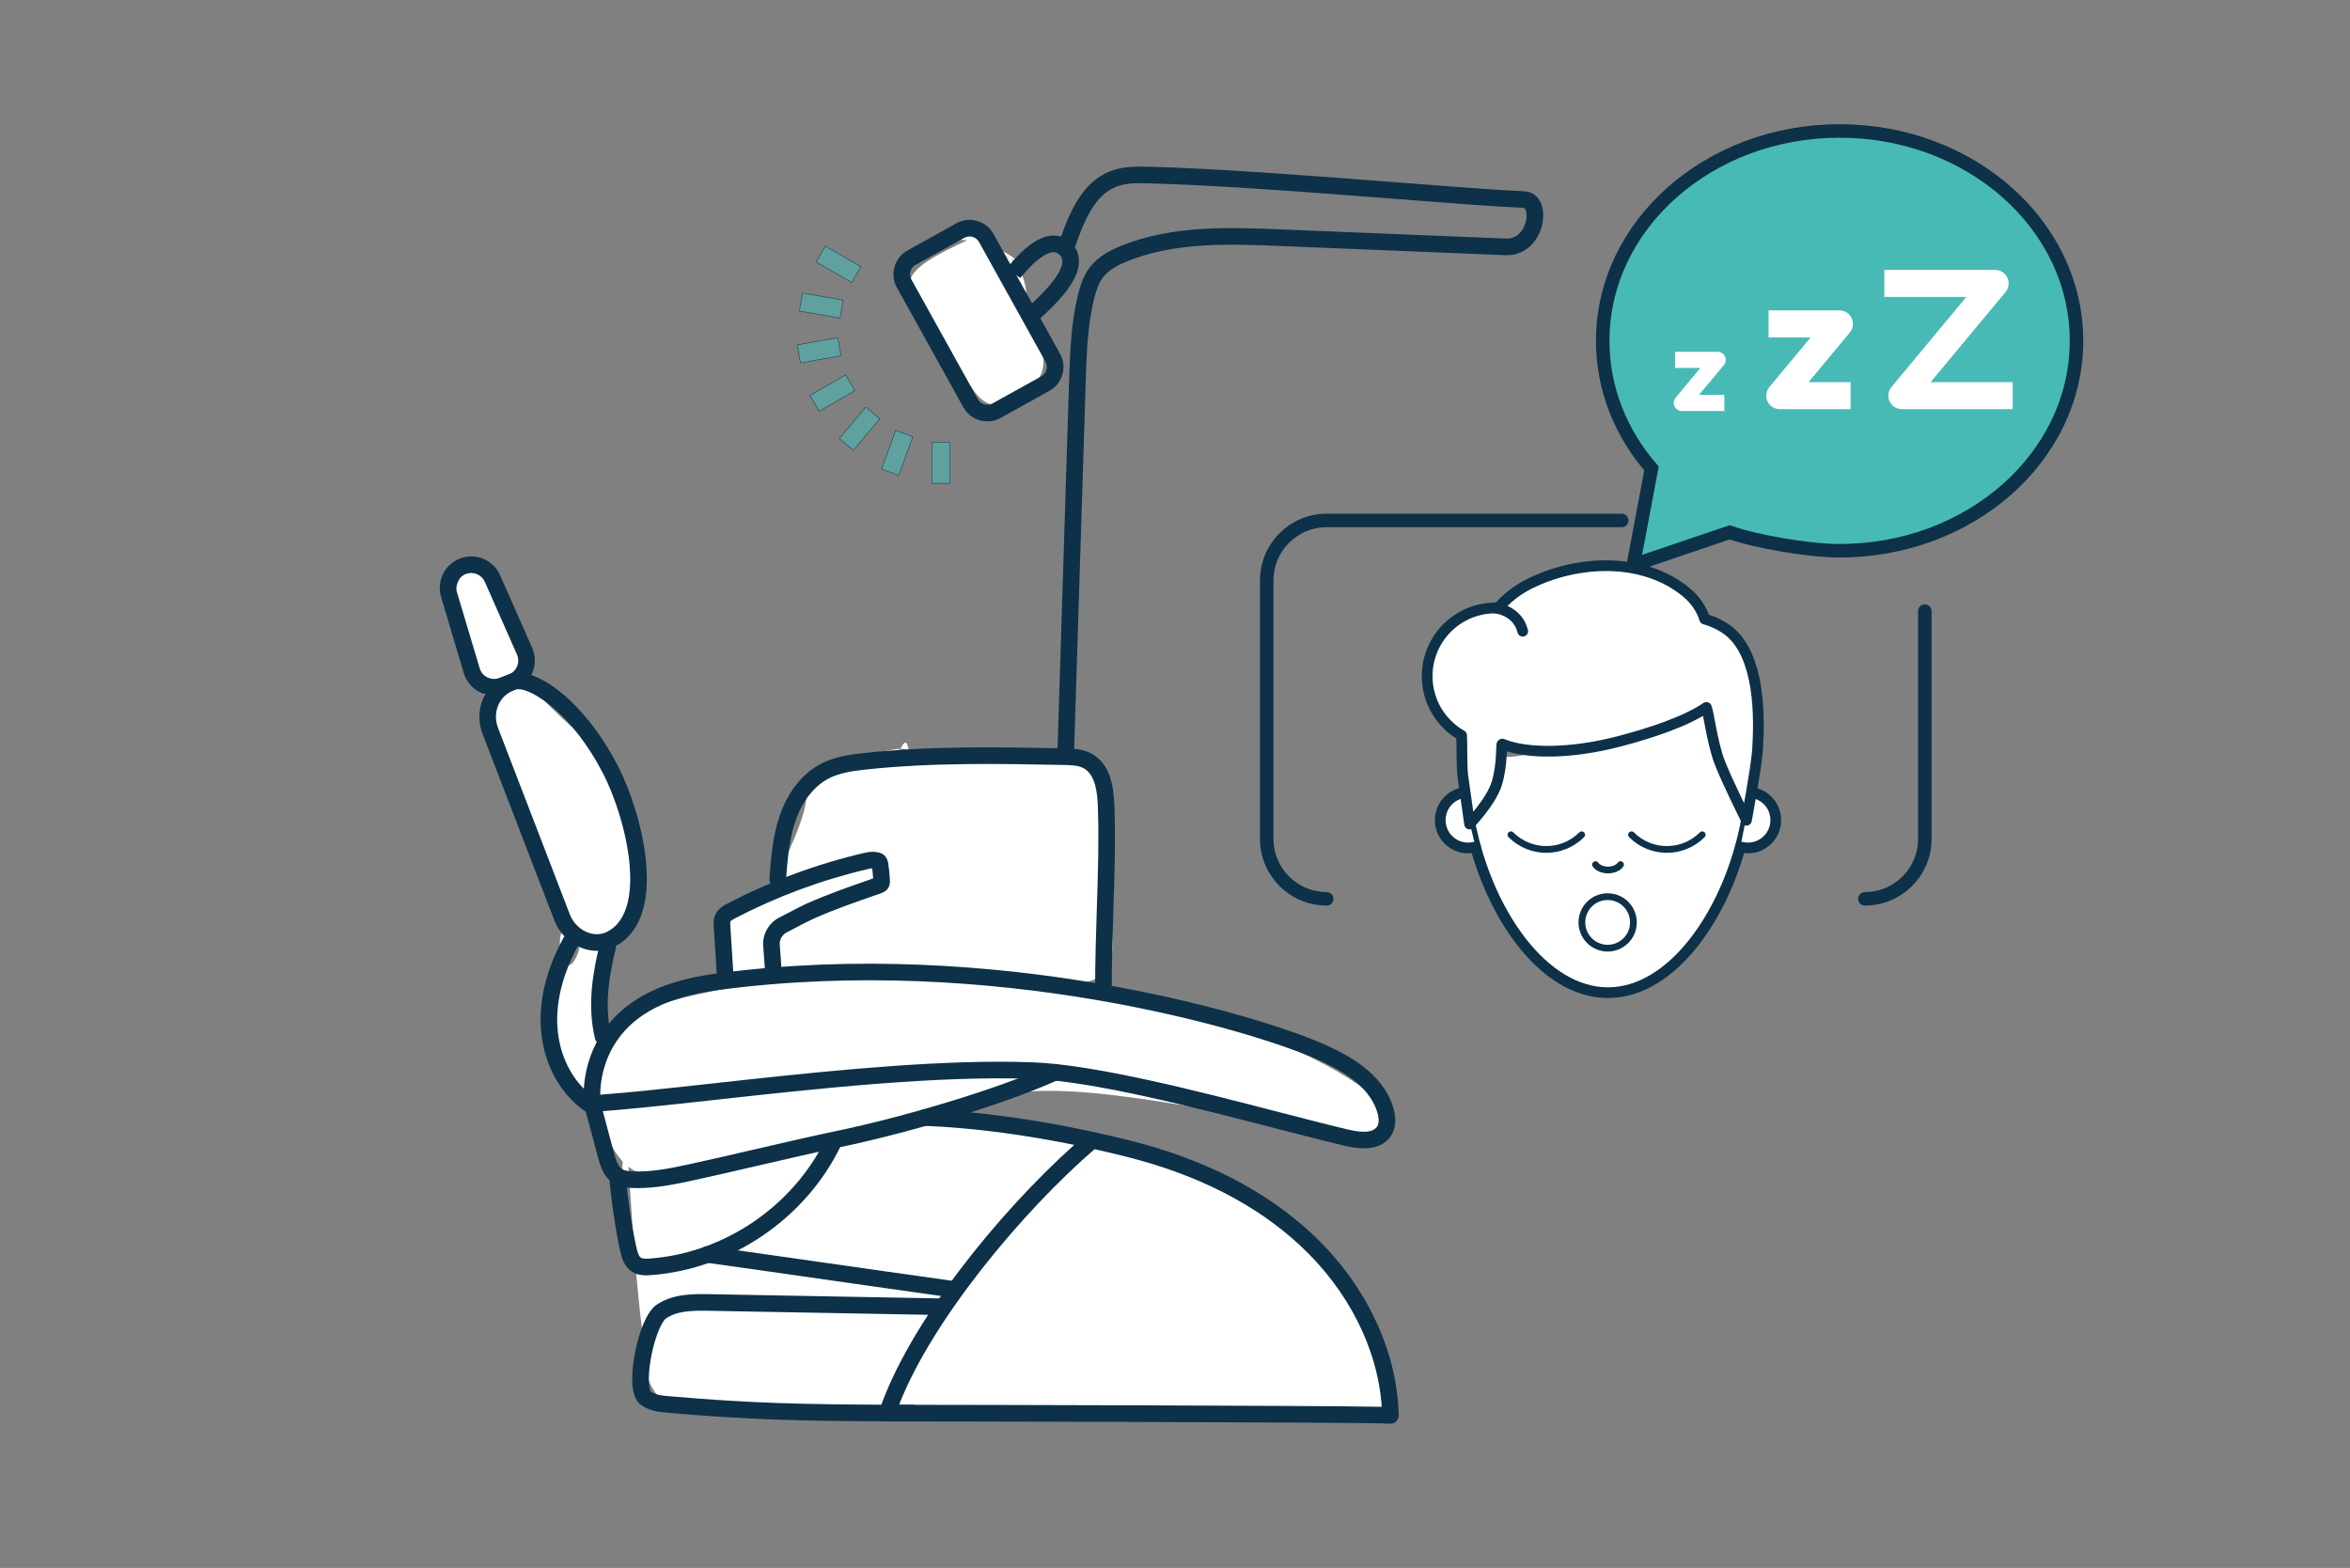 <?xml version="1.0" encoding="UTF-8" standalone="no"?> <svg xmlns:inkscape="http://www.inkscape.org/namespaces/inkscape" xmlns:sodipodi="http://sodipodi.sourceforge.net/DTD/sodipodi-0.dtd" xmlns="http://www.w3.org/2000/svg" xmlns:svg="http://www.w3.org/2000/svg" width="658" height="439" viewBox="0 0 174.096 116.152" version="1.1" id="svg3649" inkscape:version="1.2.1 (9c6d41e410, 2022-07-14)" sodipodi:docname="Sedazione Cosciente ZZz.svg"><rect x="0" y="0" width="174.096" height="116.152" fill="#808080" stroke="none"/><defs id="defs3646"><linearGradient id="linearGradient7215" inkscape:swatch="solid"><stop style="stop-color:#47bab6;stop-opacity:1;" offset="0" id="stop7213"></stop></linearGradient><linearGradient id="linearGradient7166" inkscape:swatch="solid"><stop style="stop-color:#47bab6;stop-opacity:1;" offset="0" id="stop7164"></stop></linearGradient></defs><g inkscape:label="Livello 1" inkscape:groupmode="layer" id="layer1" style="display:inline"><path d="m 127.5,51.908 c -1.349,0.045 -4.005,0.893 -5.385,0.705 -1.449,-0.04 -0.867,-2.201 -2.424,-2.234 -2.03,-0.024 0.865,-0.762 -0.891,-0.671 -1.826,-0.01 -0.982,2.132 -2.3,2.143 -1.114,0.114 -1.032,2.794 -2.562,2.794 0.022,2.656 -5.821,0.519 -5.821,1.891 -2e-5,1.969 3.535,8.4 3.967,5.27 0.429,-3.113 0.46,-0.098 2.851,-0.061 3.539,5.509 0.905,3.865 4.093,3.743 2.828,-0.049 4.951,-2.25 4.943,-4.464 -0.005,-1.704 5.349,0.7 5.817,-1.858 0.238,-1.302 -0.022,-0.94 -0.017,1.575 0.034,2.231 -1.435,-4.067 -1.468,-5.483" style="display:inline;fill:#ffffff;fill-opacity:1;fill-rule:nonzero;stroke:#0c3148;stroke-width:0;stroke-dasharray:none;stroke-opacity:1" id="path4067" sodipodi:nodetypes="ccccccssccsscc" inkscape:label="Bianco 1"></path><path d="m 153.833,25.249 c 0,8.588 -7.856,15.55 -17.55,15.55 -2.27,0 -6.156,-0.671 -8.146,-1.365 l -7.136,2.42 1.347,-7.151 c -2.268,-2.619 -3.614,-5.898 -3.614,-9.454 0,-8.587 7.858,-15.548 17.55,-15.548 9.694,0 17.55,6.961 17.55,15.548 z" style="fill:#47bab6;fill-opacity:1;stroke:#0c3148;stroke-width:1;stroke-linecap:butt;stroke-linejoin:miter;stroke-miterlimit:10;stroke-dasharray:none;stroke-opacity:1" id="path590"></path><path d="m 131.022,23.995 h 5.249 l -4.42,5.315 h 5.247" style="fill:none;stroke:#ffffff;stroke-width:2;stroke-linecap:butt;stroke-linejoin:round;stroke-miterlimit:10;stroke-dasharray:none;stroke-opacity:1" id="path592"></path><path d="m 124.099,26.657 h 3.15 l -2.652,3.189 h 3.148" style="display:inline;fill:none;stroke:#ffffff;stroke-width:1.2;stroke-linecap:butt;stroke-linejoin:round;stroke-miterlimit:10;stroke-dasharray:none;stroke-opacity:1" id="path592-5"></path><path d="m 139.598,20.995 h 8.209 l -6.911,8.315 h 8.207" style="fill:none;fill-opacity:1;stroke:#ffffff;stroke-width:2;stroke-linecap:butt;stroke-linejoin:round;stroke-miterlimit:10;stroke-dasharray:none;stroke-opacity:1" id="path594"></path><path d="m 142.598,45.273 v 16.87 c 0,2.453 -1.987,4.441 -4.441,4.441" style="fill:none;stroke:#0c3148;stroke-width:1;stroke-linecap:round;stroke-linejoin:round;stroke-miterlimit:10;stroke-dasharray:none;stroke-opacity:1" id="path604"></path><path d="m 98.285,66.584 c -2.453,0 -4.441,-1.988 -4.441,-4.441 V 42.995 c 0,-2.452 1.988,-4.44 4.441,-4.44 h 21.858" style="fill:none;stroke:#0c3148;stroke-width:1;stroke-linecap:round;stroke-linejoin:round;stroke-miterlimit:10;stroke-dasharray:none;stroke-opacity:1" id="path606"></path><path d="m 137.468,81.25 c 1.688,0.426 2.873,1.951 2.873,3.7 V 103.47 H 97.902 V 84.95 c 0,-1.749 1.184,-3.274 2.872,-3.7 l 7.481,-1.763 c 2.405,-0.614 4.14,-2.72 4.293,-5.209 l 0.272,-4.419 c 1.759,2.236 3.94,3.679 6.301,3.679 2.361,0 4.541,-1.443 6.3,-3.679 l 0.272,4.419 c 0.153,2.49 1.888,4.595 4.293,5.209 z" style="display:none;fill:#ffffff;fill-opacity:1;stroke:#0c3148;stroke-width:0.794;stroke-linecap:round;stroke-linejoin:round;stroke-miterlimit:10;stroke-dasharray:none;stroke-opacity:1" id="path8810"></path><path d="m 108.744,60.094 c 0.561,3.641 2.027,7.216 4.042,9.764 1.769,2.236 3.961,3.679 6.335,3.679 2.374,0 4.565,-1.443 6.334,-3.679 2.029,-2.565 3.502,-6.171 4.054,-9.839" style="fill:#ffffff;fill-opacity:1;stroke:#0c3148;stroke-width:0.794;stroke-linecap:round;stroke-linejoin:round;stroke-miterlimit:10;stroke-dasharray:none;stroke-opacity:1" id="path8812"></path><path d="m 109.314,62.742 c -0.176,0.05 -0.362,0.075 -0.554,0.075 -1.139,0 -2.062,-0.923 -2.062,-2.062 0,-0.996 0.707,-1.828 1.647,-2.02" style="fill:#ffffff;fill-opacity:1;stroke:#0c3148;stroke-width:0.794;stroke-linecap:round;stroke-linejoin:round;stroke-miterlimit:10;stroke-dasharray:none;stroke-opacity:1" id="path8814"></path><path d="m 129.741,58.708 c 1.022,0.122 1.815,0.992 1.815,2.048 0,1.139 -0.923,2.062 -2.062,2.062 -0.196,0 -0.386,-0.027 -0.565,-0.078" style="fill:#ffffff;fill-opacity:1;stroke:#0c3148;stroke-width:0.794;stroke-linecap:round;stroke-linejoin:round;stroke-miterlimit:10;stroke-dasharray:none;stroke-opacity:1" id="path8816"></path><path d="m 118.202,64.051 c 0.159,0.234 0.513,0.398 0.925,0.398 0.412,0 0.766,-0.164 0.925,-0.398" style="fill:none;stroke:#0c3148;stroke-width:0.5;stroke-linecap:round;stroke-linejoin:round;stroke-miterlimit:10;stroke-dasharray:none;stroke-opacity:1" id="path8824"></path><path d="m 98.714,82.599 5.737,11.234 c 0.591,1.157 0.899,2.438 0.899,3.737 v 5.901" style="display:none;fill:none;stroke:#0c3148;stroke-width:0.794;stroke-linecap:round;stroke-linejoin:round;stroke-miterlimit:10;stroke-dasharray:none;stroke-opacity:1" id="path8828"></path><path d="m 139.556,82.599 -5.737,11.234 c -0.591,1.157 -0.899,2.438 -0.899,3.737 v 5.901" style="display:none;fill:none;stroke:#0c3148;stroke-width:0.794;stroke-linecap:round;stroke-linejoin:round;stroke-miterlimit:10;stroke-dasharray:none;stroke-opacity:1" id="path8830"></path><path d="m 108.875,61.045 c 0,0 1.624,-1.692 2.023,-3.042 0.424,-1.433 0.304,-2.878 0.383,-2.886 1.829,0.749 5.106,0.732 8.65,-0.192 2.417,-0.63 4.999,-1.498 6.483,-2.521 0.158,0.328 0.428,2.607 0.983,4.061 0.525,1.372 1.986,4.299 1.986,4.299 0,0 0.718,-3.848 0.808,-5.089 0.013,-0.087 0.02,-0.184 0.02,-0.287 0.205,-3.251 -0.069,-7.388 -2.487,-8.892 -0.487,-0.304 -0.967,-0.509 -1.434,-0.636 -0.217,-0.722 -0.692,-1.429 -1.371,-1.989 -3.199,-2.639 -8.082,-2.389 -11.626,-0.617 -0.016,0.008 -0.032,0.016 -0.048,0.024 -0.885,0.45 -1.635,1.056 -2.264,1.766 -0.067,-0.003 -0.133,-0.005 -0.2,-0.005 -2.79,0 -5.052,2.262 -5.052,5.052 0,1.879 1.027,3.518 2.551,4.388 0.042,0.681 -0.004,2.361 0.095,3.036 0.062,0.424 0.499,3.53 0.499,3.53 z" style="fill:#ffffff;fill-opacity:1;stroke:#0c3148;stroke-width:0.794;stroke-linecap:round;stroke-linejoin:round;stroke-miterlimit:10;stroke-dasharray:none;stroke-opacity:1" id="path8832"></path><path d="m 110.782,45.038 c 0,0 1.641,0.157 2.026,1.722" style="fill:none;stroke:#0c3148;stroke-width:0.794;stroke-linecap:round;stroke-linejoin:round;stroke-miterlimit:10;stroke-dasharray:none;stroke-opacity:1" id="path8834"></path><path d="m 129.47,79.328 c -2.401,3.075 -6.144,5.052 -10.349,5.052 -4.204,0 -7.947,-1.977 -10.349,-5.052" style="display:none;fill:none;stroke:#0c3148;stroke-width:0.794;stroke-linecap:round;stroke-linejoin:round;stroke-miterlimit:10;stroke-dasharray:none;stroke-opacity:1" id="path8836"></path><path d="m 111.935,61.84 c 1.45,1.448 3.792,1.448 5.24,0" style="fill:none;stroke:#0c3148;stroke-width:0.5;stroke-linecap:round;stroke-linejoin:round;stroke-miterlimit:10;stroke-dasharray:none;stroke-opacity:1" id="path600"></path><path d="m 120.868,61.84 c 1.448,1.448 3.79,1.448 5.24,0" style="fill:none;stroke:#0c3148;stroke-width:0.5;stroke-linecap:round;stroke-linejoin:round;stroke-miterlimit:10;stroke-dasharray:none;stroke-opacity:1" id="path602"></path><path d="m 121.009,68.331 c 0,1.054 -0.854,1.909 -1.909,1.909 -1.054,0 -1.908,-0.855 -1.908,-1.909 0,-1.053 0.854,-1.908 1.908,-1.908 1.055,0 1.909,0.855 1.909,1.908 z" style="fill:none;stroke:#0c3148;stroke-width:0.5;stroke-linecap:butt;stroke-linejoin:round;stroke-miterlimit:10;stroke-dasharray:none;stroke-opacity:1" id="path598"></path></g><g inkscape:groupmode="layer" id="layer5" inkscape:label="Livello 2"></g><g inkscape:groupmode="layer" id="layer4" inkscape:label="Livello 3" style="display:inline" transform="translate(16.323,1.774)"><path d="m 57.853,81.739 c -1.777,-0.454 -4.219,-0.534 -10.95,0.705 -1.449,-0.04 -3.435,1.01 -4.993,0.977 -1.816,0.689 -2.631,0.737 -4.53,1.398 -1.826,-0.01 -1.624,0.42 -2.943,0.43 -1.114,0.114 -3.244,0.297 -4.774,0.297 0.022,2.656 0.172,3.087 0.172,4.46 -2e-5,1.969 -0.389,-3.087 0.043,-6.217 0.429,-3.113 0.388,6.395 1.638,14.994 -0.171,1.3 0.62,4.079 3.808,3.957 2.828,-0.049 6.409,-0.136 15.217,0.03 34.926,0.661 24.968,-0.445 35.782,-0.146 1.228,0.034 0.12,-2.509 -2.158,-8.057 -6.744,-7.187 -8.141,-7.991 -12.598,-9.907" style="display:inline;fill:#ffffff;fill-opacity:1;fill-rule:nonzero;stroke:#0c3148;stroke-width:0;stroke-dasharray:none;stroke-opacity:1" id="path13602" sodipodi:nodetypes="ccccccssccsscc" inkscape:label="Bianco 1"></path><path d="M 67.128,72.179 C 65.351,71.725 61.411,71.288 54.537,70.672 c -1.449,-0.04 -3.863,0.082 -8.845,-0.45 -12.732,1.688 -14.546,2.52 -17.23,4.894 -0.471,-3.078 1.301,-7.072 -0.017,-7.061 -1.114,0.114 -1.388,0.012 -2.919,0.011 0.022,2.656 -1.033,-1.294 0.315,-1.034 2.069,0.399 -0.603,4.69 -0.171,1.56 0.429,-3.113 -4.392,5.967 1.995,11.426 1.898,5.438 3.188,5.435 6.376,5.312 5.182,-0.762 5.602,-0.818 14.004,-3.466 12.166,-3.833 12.638,-3.615 32.001,-0.289 5.198,0.893 5.543,0.987 6.404,-1.279 -3.248,-3.12 -8.855,-5.28 -13.668,-7.053" style="display:inline;fill:#ffffff;fill-opacity:1;fill-rule:nonzero;stroke:#0c3148;stroke-width:0;stroke-dasharray:none;stroke-opacity:1" id="path13607" sodipodi:nodetypes="ccccccssccsscc" inkscape:label="Bianco 2"></path><path d="m 60.957,54.55 c -0.822,-0.384 -3.174,-0.271 -6.355,0.294 -0.67,-0.034 -3.439,-0.051 -5.744,-0.502 -5.892,1.428 3.437,-1.997 2.195,0.01 -0.218,-2.604 -0.756,0.176 -1.366,0.185 -0.516,0.096 -3.266,0.514 -5.891,1.321 -1.604,2.449 -1.285,0.671 -0.662,0.891 0.957,0.338 -0.885,4.321 -1.845,6.314 -1.147,2.379 6.712,-1.183 -4.355,2.715 0.144,4.809 -0.094,-0.483 -0.071,4.604 3.653,-0.041 4.518,-0.447 8.594,-0.276 6.158,0.258 1.346,-1.132 10.319,0.359 14.097,2.343 9.631,-1.217 9.699,-10.136 -0.116,-5.778 -0.466,-5.795 -1.901,-6.208" style="display:inline;fill:#ffffff;fill-opacity:1;fill-rule:nonzero;stroke:#0c3148;stroke-width:0;stroke-dasharray:none;stroke-opacity:1" id="path13662" sodipodi:nodetypes="ccccccssccsscc" inkscape:label="Bianco 3"></path><path d="m 21.18,43.552 c 0.789,1.555 -0.015,0.238 -0.286,-1.508 -0.344,-0.058 -1.008,-1.148 -2.192,-1.928 -1.461,3.129 3.278,5.067 2.338,3.247 -2.584,-2.894 -0.842,-2.622 -1.155,-2.606 -0.265,0.167 1.552,3.06 0.356,0.522 -2.001,-1.256 -2.731,-1.373 -2.408,-0.979 0.485,0.59 -1.173,1.095 -0.14,4.426 1.278,4.12 2.386,5.217 2.254,6.922 2.647,8.429 0.355,-0.887 1.477,4.996 0.816,1.644 1.183,2.039 2.444,5.324 1.7,4.431 1.556,5.306 2.522,5.566 3.998,1.075 6.114,-3.59 1.195,-14.071 -5.054,-4.456 -5.234,-4.99 -5.314,-7.471" style="display:inline;fill:#ffffff;fill-opacity:1;fill-rule:nonzero;stroke:#0c3148;stroke-width:0;stroke-dasharray:none;stroke-opacity:1" id="path13665" sodipodi:nodetypes="ccccccssccsscc" inkscape:label="Bianco 4"></path><path d="m 59.363,20.676 c 0.728,0.864 0.44,-3.652 -1.727,-3.562 -0.318,-0.032 -0.779,-1.293 -1.872,-1.727 -1.348,1.738 0.755,0.293 -0.516,-0.164 -3.696,1.621 -3.703,2.075 -3.992,2.084 4.201,-3.485 9.112,1.224 7.543,0.189 -1.847,-0.698 -3.126,-2.175 -2.828,-1.957 0.447,0.328 -5.724,2.172 -4.771,4.023 1.18,2.289 0.84,0.527 0.718,1.474 2.443,4.683 0.328,-0.493 1.363,2.775 0.753,0.913 1.092,1.133 2.256,2.958 1.569,2.462 2.731,1.127 3.539,0.721 2.529,-1.269 2.414,-2.802 0.397,-6.909 -2.596,-4.746 -2.51,-3.277 -2.584,-4.655" style="display:inline;fill:#ffffff;fill-opacity:1;fill-rule:nonzero;stroke:#0c3148;stroke-width:0;stroke-dasharray:none;stroke-opacity:1" id="path13722" sodipodi:nodetypes="ccccccssccsscc" inkscape:label="Bianco 5"></path><path d="m 19.213,47.732 c 0.088,0.295 0.288,0.533 0.563,0.671 0.276,0.138 0.586,0.156 0.875,0.049 l 0.696,-0.256 c 0.289,-0.107 0.514,-0.321 0.635,-0.605 0.12,-0.284 0.117,-0.595 -0.007,-0.877 l -2.379,-5.384 c -0.236,-0.533 -0.848,-0.792 -1.394,-0.588 -0.543,0.202 -0.839,0.795 -0.673,1.35 z m 1.058,2.017 c -0.36,0 -0.719,-0.083 -1.046,-0.247 -0.573,-0.287 -1.008,-0.804 -1.191,-1.419 v -5.4e-4 l -1.682,-5.639 c -0.35,-1.174 0.275,-2.427 1.423,-2.854 1.153,-0.429 2.45,0.117 2.947,1.244 l 2.378,5.383 c 0.26,0.587 0.265,1.263 0.015,1.854 -0.251,0.591 -0.74,1.057 -1.343,1.279 l -0.696,0.256 c -0.26,0.095 -0.532,0.143 -0.805,0.143" style="display:inline;fill:#0c3148;fill-opacity:1;fill-rule:nonzero;stroke:#0c3148;stroke-width:0;stroke-dasharray:none;stroke-opacity:1" id="path8821"></path><path d="m 22.072,49.279 c -0.097,0 -0.178,0.015 -0.243,0.043 l -0.203,0.09 c -1.009,0.446 -1.472,1.648 -1.054,2.735 l 5.319,13.815 c 0.235,0.612 0.731,1.113 1.324,1.341 0.493,0.189 1.005,0.17 1.442,-0.052 1.67,-0.852 1.823,-3.205 1.657,-5.028 -0.233,-2.566 -1.181,-5.171 -1.921,-6.623 -2.281,-4.468 -5.238,-6.321 -6.321,-6.321 z m 5.824,19.384 c -0.373,0 -0.751,-0.07 -1.12,-0.212 -0.927,-0.355 -1.668,-1.101 -2.032,-2.047 L 19.426,52.589 c -0.655,-1.7 0.094,-3.589 1.704,-4.302 l 0.202,-0.089 c 1.801,-0.797 5.593,1.819 8.158,6.843 0.791,1.549 1.802,4.33 2.051,7.071 0.287,3.156 -0.516,5.312 -2.323,6.234 -0.414,0.211 -0.863,0.317 -1.32,0.317" style="fill:#0c3148;fill-opacity:1;fill-rule:nonzero;stroke:#0c3148;stroke-width:0;stroke-dasharray:none;stroke-opacity:1" id="path8823"></path><path d="m 27.288,80.603 c -0.124,0 -0.249,-0.037 -0.357,-0.115 -1.899,-1.359 -3.094,-3.726 -3.199,-6.332 -0.087,-2.166 0.561,-4.512 1.874,-6.783 0.17,-0.294 0.545,-0.395 0.84,-0.224 0.294,0.17 0.395,0.546 0.225,0.84 -1.196,2.07 -1.788,4.186 -1.71,6.119 0.089,2.229 1.094,4.241 2.686,5.381 0.276,0.198 0.34,0.582 0.142,0.858 -0.12,0.168 -0.309,0.257 -0.501,0.257" style="fill:#0c3148;fill-opacity:1;fill-rule:nonzero;stroke:#0c3148;stroke-width:0;stroke-dasharray:none;stroke-opacity:1" id="path8825"></path><path d="m 28.356,75.636 c -0.276,0 -0.528,-0.187 -0.596,-0.468 -0.608,-2.467 -0.141,-5.001 0.333,-6.934 0.081,-0.33 0.413,-0.532 0.743,-0.451 0.33,0.081 0.532,0.414 0.451,0.744 -0.441,1.795 -0.877,4.14 -0.333,6.346 0.081,0.33 -0.121,0.663 -0.45,0.745 -0.049,0.012 -0.099,0.018 -0.148,0.018" style="fill:#0c3148;fill-opacity:1;fill-rule:nonzero;stroke:#0c3148;stroke-width:0;stroke-dasharray:none;stroke-opacity:1" id="path8827"></path><path d="m 57.732,76.878 c 0.835,0 1.645,0.013 2.433,0.043 4.673,0.174 12.245,2.132 18.33,3.706 1.884,0.487 3.662,0.947 5.091,1.284 1.132,0.266 1.841,0.193 2.106,-0.216 0.212,-0.327 0.095,-0.835 0.011,-1.109 -0.64,-2.011 -2.81,-3.171 -4.625,-3.958 -5.001,-2.162 -23.82,-7.736 -44.038,-5.082 -2.765,0.363 -4.738,1.071 -6.21,2.228 -1.692,1.329 -2.652,3.325 -2.689,5.546 2.287,-0.167 5.154,-0.483 8.429,-0.844 6.535,-0.72 14.491,-1.598 21.163,-1.598 z m 26.976,6.412 c -0.413,0 -0.884,-0.061 -1.402,-0.183 -1.439,-0.34 -3.228,-0.801 -5.117,-1.29 -6.027,-1.558 -13.531,-3.498 -18.071,-3.667 -7.007,-0.262 -16.104,0.742 -23.414,1.548 -3.603,0.397 -6.715,0.74 -9.125,0.892 -0.161,0.012 -0.323,-0.045 -0.446,-0.153 -0.122,-0.108 -0.197,-0.261 -0.206,-0.424 -0.172,-2.876 0.974,-5.502 3.144,-7.207 1.653,-1.299 3.816,-2.087 6.809,-2.48 20.492,-2.689 39.605,2.976 44.685,5.172 2.058,0.89 4.519,2.23 5.308,4.714 0.27,0.842 0.217,1.585 -0.148,2.15 -0.402,0.618 -1.074,0.928 -2.016,0.928" style="fill:#0c3148;fill-opacity:1;fill-rule:nonzero;stroke:#0c3148;stroke-width:0;stroke-dasharray:none;stroke-opacity:1" id="path8829"></path><path d="m 51.281,103.518 c -8.522,0 -12.253,-0.131 -18.146,-0.637 -0.567,-0.049 -1.344,-0.116 -1.974,-0.576 -0.444,-0.323 -0.655,-0.976 -0.646,-1.994 0.015,-1.708 0.718,-4.665 1.782,-5.411 1.215,-0.852 2.787,-0.822 3.935,-0.802 l 16.925,0.311 c 0.34,0.006 0.61,0.287 0.603,0.626 -0.006,0.34 -0.272,0.611 -0.626,0.604 l -16.925,-0.311 c -1.269,-0.024 -2.387,0.003 -3.206,0.579 -0.344,0.241 -0.983,1.75 -1.2,3.564 -0.15,1.254 0.023,1.77 0.095,1.852 0.314,0.228 0.794,0.286 1.342,0.334 5.85,0.502 9.56,0.632 18.04,0.632 0.34,0 0.615,0.275 0.615,0.615 0,0.34 -0.275,0.615 -0.615,0.615" style="fill:#0c3148;fill-opacity:1;fill-rule:nonzero;stroke:#0c3148;stroke-width:0;stroke-dasharray:none;stroke-opacity:1" id="path8831"></path><path d="m 30.929,86.239 c -0.137,0 -0.274,-0.003 -0.411,-0.009 -0.452,-0.018 -0.976,-0.076 -1.432,-0.373 -0.729,-0.475 -0.958,-1.333 -1.11,-1.901 l -0.93,-3.487 c -0.088,-0.328 0.107,-0.665 0.435,-0.752 0.33,-0.087 0.665,0.107 0.752,0.436 l 0.931,3.487 c 0.137,0.511 0.284,0.986 0.593,1.187 0.205,0.134 0.525,0.164 0.81,0.176 1.364,0.052 2.718,-0.213 4.22,-0.541 1.606,-0.35 3.235,-0.728 4.811,-1.094 2.015,-0.468 4.097,-0.951 6.158,-1.383 4.607,-0.964 11.521,-2.952 15.822,-4.885 0.307,-0.139 0.672,-0.001 0.815,0.309 0.138,0.31 0,0.674 -0.312,0.813 -4.38,1.969 -11.401,3.988 -16.073,4.967 -2.048,0.429 -4.124,0.911 -6.132,1.376 -1.58,0.367 -3.213,0.746 -4.827,1.098 -1.442,0.314 -2.759,0.576 -4.12,0.576" style="fill:#0c3148;fill-opacity:1;fill-rule:nonzero;stroke:#0c3148;stroke-width:0;stroke-dasharray:none;stroke-opacity:1" id="path8833"></path><path d="m 31.544,92.702 c -0.309,0 -0.695,-0.045 -1.038,-0.262 -0.622,-0.394 -0.789,-1.127 -0.878,-1.52 -0.332,-1.462 -0.7,-3.943 -0.819,-5.532 -0.025,-0.339 0.229,-0.634 0.567,-0.659 0.336,-0.026 0.633,0.228 0.659,0.567 0.116,1.538 0.471,3.939 0.792,5.351 0.071,0.312 0.167,0.646 0.337,0.753 0.133,0.085 0.391,0.078 0.647,0.06 5.52,-0.407 10.64,-3.891 13.043,-8.877 0.148,-0.306 0.516,-0.434 0.821,-0.287 0.306,0.147 0.434,0.515 0.287,0.821 -2.591,5.375 -8.11,9.131 -14.06,9.569 -0.096,0.007 -0.219,0.016 -0.356,0.016" style="fill:#0c3148;fill-opacity:1;fill-rule:nonzero;stroke:#0c3148;stroke-width:0;stroke-dasharray:none;stroke-opacity:1" id="path8835"></path><path d="m 50.283,102.292 c 5.174,0.003 31.032,0.054 35.758,0.149 C 85.745,98.124 83.559,93.798 79.982,90.479 76.723,87.453 72.405,85.247 67.15,83.923 66.425,83.74 65.626,83.549 64.763,83.358 59.435,87.963 52.734,95.993 50.283,102.292 Z m 36.403,1.4 -0.074,-0.005 c -1.249,-0.111 -36.931,-0.173 -37.186,-0.165 -0.199,0.009 -0.394,-0.086 -0.514,-0.247 -0.121,-0.162 -0.154,-0.373 -0.09,-0.564 2.166,-6.42 8.761,-14.578 14.438,-19.673 -3.217,-0.655 -7.103,-1.249 -11.101,-1.413 -0.34,-0.013 -0.603,-0.3 -0.59,-0.639 0.015,-0.339 0.294,-0.598 0.64,-0.589 5.897,0.242 11.543,1.403 15.242,2.334 5.456,1.376 9.959,3.68 13.372,6.848 3.995,3.709 6.355,8.624 6.477,13.484 0.006,0.179 -0.069,0.351 -0.201,0.472 -0.111,0.103 -0.259,0.158 -0.413,0.158" style="fill:#0c3148;fill-opacity:1;fill-rule:nonzero;stroke:#0c3148;stroke-width:0;stroke-dasharray:none;stroke-opacity:1" id="path8837"></path><path d="m 54.154,94.332 -0.086,-0.006 c -3.295,-0.459 -6.307,-0.89 -9.274,-1.314 -2.897,-0.414 -5.753,-0.823 -8.787,-1.246 -0.337,-0.046 -0.571,-0.357 -0.524,-0.693 0.046,-0.337 0.362,-0.573 0.693,-0.524 3.036,0.423 5.893,0.831 8.792,1.246 2.967,0.424 5.977,0.855 9.269,1.314 0.337,0.046 0.571,0.357 0.524,0.693 -0.043,0.308 -0.306,0.53 -0.608,0.53" style="fill:#0c3148;fill-opacity:1;fill-rule:nonzero;stroke:#0c3148;stroke-width:0;stroke-dasharray:none;stroke-opacity:1" id="path8839"></path><path d="m 37.4,71.111 c -0.322,0 -0.592,-0.251 -0.613,-0.576 l -0.233,-3.667 c -0.013,-0.213 -0.032,-0.504 0.084,-0.805 0.201,-0.523 0.696,-0.78 0.963,-0.918 3.215,-1.669 6.633,-2.931 10.158,-3.749 0.431,-0.101 0.801,-0.094 1.132,0.018 0.068,0.023 0.132,0.054 0.192,0.093 0.331,0.218 0.384,0.583 0.404,0.72 0.056,0.389 0.096,0.786 0.117,1.181 0.007,0.118 0.022,0.395 -0.159,0.646 -0.16,0.223 -0.387,0.303 -0.496,0.341 l -0.629,0.22 c -1.482,0.518 -2.882,1.006 -4.368,1.664 -0.248,0.11 -0.957,0.471 -1.995,1.018 -0.344,0.181 -0.546,0.549 -0.513,0.936 0.057,0.681 0.103,1.339 0.137,1.957 0.019,0.339 -0.241,0.629 -0.579,0.648 -0.343,0.021 -0.629,-0.241 -0.648,-0.579 -0.034,-0.607 -0.079,-1.254 -0.135,-1.923 -0.074,-0.88 0.384,-1.714 1.166,-2.126 0.751,-0.395 1.72,-0.899 2.07,-1.054 1.532,-0.678 2.954,-1.174 4.46,-1.7 L 48.363,63.296 c -0.017,-0.248 -0.042,-0.496 -0.074,-0.741 -0.074,0.003 -0.159,0.016 -0.253,0.037 -3.425,0.796 -6.746,2.021 -9.869,3.643 -0.086,0.044 -0.348,0.18 -0.382,0.267 -0.019,0.05 -0.011,0.193 -0.004,0.287 l 0.233,3.667 c 0.021,0.339 -0.236,0.631 -0.575,0.652 l -0.04,0.002" style="fill:#0c3148;fill-opacity:1;fill-rule:nonzero;stroke:#0c3148;stroke-width:0;stroke-dasharray:none;stroke-opacity:1" id="path8841"></path><path d="m 65.425,72.316 c -0.344,0 -0.619,-0.275 -0.619,-0.615 0,-2.326 0.069,-4.349 0.132,-6.304 0.079,-2.497 0.159,-4.856 0.074,-7.392 -0.037,-1.086 -0.191,-2.394 -1.048,-2.865 -0.413,-0.227 -0.99,-0.238 -1.498,-0.247 -4.815,-0.092 -9.796,-0.187 -14.653,0.341 -0.93,0.102 -1.906,0.234 -2.715,0.647 -1.099,0.56 -1.984,1.684 -2.492,3.165 -0.475,1.384 -0.589,2.905 -0.7,4.376 -0.025,0.338 -0.316,0.591 -0.659,0.567 -0.339,-0.025 -0.593,-0.32 -0.567,-0.659 0.116,-1.549 0.236,-3.15 0.763,-4.684 0.612,-1.784 1.712,-3.155 3.096,-3.861 0.994,-0.507 2.097,-0.66 3.141,-0.774 4.936,-0.537 9.957,-0.441 14.812,-0.348 0.614,0.012 1.386,0.026 2.064,0.4 1.402,0.77 1.635,2.49 1.683,3.902 0.085,2.577 0.011,4.955 -0.074,7.473 -0.063,1.947 -0.127,3.959 -0.127,6.265 0,0.34 -0.275,0.615 -0.614,0.615" style="fill:#0c3148;fill-opacity:1;fill-rule:nonzero;stroke:#0c3148;stroke-width:0;stroke-dasharray:none;stroke-opacity:1" id="path8843"></path><path d="m 62.626,54.72 h -0.021 c -0.339,-0.011 -0.609,-0.295 -0.593,-0.634 l 0.863,-27.538 c 0.069,-2.116 0.138,-4.304 0.651,-6.432 0.164,-0.677 0.397,-1.457 0.905,-2.109 0.63,-0.817 1.561,-1.267 2.302,-1.568 3.794,-1.546 8.043,-1.373 11.795,-1.22 l 16.738,0.682 c 0.995,0.029 1.482,-0.941 1.508,-1.651 0,-0.025 0.021,-0.615 -0.249,-0.627 C 94.603,13.545 91.211,13.282 87.29,12.978 81.279,12.512 73.796,11.931 68.711,11.804 c -0.836,-0.021 -1.64,-0.018 -2.328,0.249 -1.603,0.621 -2.397,2.559 -3.016,4.326 -0.111,0.321 -0.466,0.488 -0.783,0.377 -0.323,-0.113 -0.492,-0.464 -0.376,-0.784 0.709,-2.027 1.64,-4.257 3.731,-5.066 0.9,-0.348 1.841,-0.356 2.805,-0.331 5.117,0.129 12.615,0.71 18.643,1.177 3.911,0.303 7.292,0.565 9.192,0.643 0.9,0.037 1.471,0.802 1.423,1.905 -0.058,1.444 -1.122,2.9 -2.789,2.829 l -16.738,-0.682 c -3.625,-0.147 -7.731,-0.315 -11.282,1.131 -0.593,0.243 -1.339,0.597 -1.794,1.182 -0.36,0.468 -0.545,1.094 -0.677,1.644 -0.487,2.005 -0.55,4.129 -0.614,6.182 l -0.868,27.538 c -0.011,0.333 -0.286,0.595 -0.614,0.595" style="fill:#0c3148;fill-opacity:1;fill-rule:nonzero;stroke:#0c3148;stroke-width:0;stroke-dasharray:none;stroke-opacity:1" id="path8845"></path><path d="m 56.122,27.801 c 0.213,0.385 0.699,0.525 1.084,0.31 l 3.616,-2.007 c 0.381,-0.213 0.524,-0.7 0.307,-1.084 L 56.205,16.152 c -0.213,-0.384 -0.698,-0.523 -1.083,-0.31 l -3.615,2.007 c -0.384,0.213 -0.523,0.7 -0.31,1.084 z m 0.7,1.64 c -0.713,0 -1.405,-0.376 -1.775,-1.042 v 0 l -4.925,-8.868 c -0.542,-0.977 -0.189,-2.213 0.788,-2.755 l 3.615,-2.007 c 0.473,-0.263 1.021,-0.326 1.541,-0.177 0.521,0.149 0.952,0.492 1.214,0.965 l 4.923,8.868 c 0.265,0.473 0.328,1.02 0.18,1.541 -0.148,0.52 -0.492,0.952 -0.963,1.214 l -3.617,2.008 c -0.311,0.173 -0.648,0.255 -0.981,0.255" style="fill:#0c3148;fill-opacity:1;fill-rule:nonzero;stroke:#0c3148;stroke-width:0;stroke-dasharray:none;stroke-opacity:1" id="path8847"></path><path d="m 58.768,18.457 z m 1.598,3.48 c -0.159,0 -0.312,-0.061 -0.434,-0.183 -0.238,-0.242 -0.238,-0.631 0.006,-0.869 0.048,-0.047 0.116,-0.115 0.212,-0.2 1.487,-1.379 2.238,-2.427 2.233,-3.115 0,-0.198 -0.074,-0.35 -0.233,-0.493 -0.143,-0.13 -0.286,-0.182 -0.471,-0.168 -0.344,0.026 -1.111,0.309 -2.418,1.916 l -0.492,-0.367 -0.46,-0.409 c 0.455,-0.558 1.836,-2.256 3.281,-2.366 0.519,-0.038 0.995,0.128 1.386,0.484 0.413,0.373 0.635,0.856 0.635,1.396 0.011,1.399 -1.397,2.885 -2.625,4.024 -0.079,0.074 -0.143,0.132 -0.185,0.173 -0.122,0.119 -0.275,0.178 -0.434,0.178" style="fill:#0c3148;fill-opacity:1;fill-rule:nonzero;stroke:#0c3148;stroke-width:0;stroke-dasharray:none;stroke-opacity:1" id="path8849"></path><path d="m 73.918,41.541 c -1.799,0 -3.26,1.462 -3.26,3.258 v 2.217 c 0,1.797 1.461,3.258 3.26,3.258 H 86.094 c 1.799,0 3.26,-1.462 3.26,-3.258 v -2.217 c 0,-1.797 -1.46,-3.258 -3.26,-3.258 z M 86.094,51.503 H 73.918 c -2.477,0 -4.487,-2.013 -4.487,-4.488 v -2.217 c 0,-2.474 2.011,-4.488 4.487,-4.488 H 86.094 c 2.477,0 4.493,2.013 4.493,4.488 v 2.217 c 0,2.475 -2.016,4.488 -4.493,4.488" style="display:none;fill:#4f4c4c;fill-opacity:1;fill-rule:nonzero;stroke:#0c3148;stroke-width:1;stroke-dasharray:none;stroke-opacity:1" id="path8851"></path><path d="m 69.753,44.545 h -0.016 l -6.498,-0.158 c -0.339,-0.009 -0.609,-0.29 -0.598,-0.63 0.011,-0.34 0.291,-0.622 0.63,-0.6 l 6.493,0.158 c 0.344,0.007 0.609,0.29 0.603,0.63 -0.011,0.334 -0.286,0.6 -0.614,0.6" style="display:none;fill:#4f4c4c;fill-opacity:1;fill-rule:nonzero;stroke:#0c3148;stroke-width:1;stroke-dasharray:none;stroke-opacity:1" id="path8853"></path><path d="m 69.753,48.341 h -0.016 l -6.498,-0.158 c -0.339,-0.009 -0.609,-0.29 -0.598,-0.63 0.011,-0.34 0.291,-0.622 0.63,-0.6 l 6.493,0.158 c 0.344,0.007 0.609,0.29 0.603,0.63 -0.011,0.334 -0.286,0.6 -0.614,0.6" style="display:none;fill:#4f4c4c;fill-opacity:1;fill-rule:nonzero;stroke:#0c3148;stroke-width:1;stroke-dasharray:none;stroke-opacity:1" id="path8855"></path><path d="m 49.895,18.613 -3.446,0.843 -32.529,5.266 9.667,16.651 9.667,18.426 20.777,-28.559 1.784,-2.19 -2.81,-5.16" style="display:none;fill:#47bab6;fill-opacity:0.356;fill-rule:nonzero;stroke:#47bab6;stroke-width:0.4;stroke-dasharray:none;stroke-opacity:1" id="path4213" sodipodi:nodetypes="cccccccc"></path><path d="m 47.456,17.98 -0.677,1.173 -2.64,-1.524 0.677,-1.173 2.64,1.524" style="fill:#47bab6;fill-opacity:0.576;fill-rule:nonzero;stroke:#0c3148;stroke-width:0.034;stroke-opacity:1" id="path4603"></path><path d="m 45.901,21.796 -3.002,-0.529 0.235,-1.334 3.002,0.529 -0.235,1.334" style="fill:#47bab6;fill-opacity:0.576;fill-rule:nonzero;stroke:#0c3148;stroke-width:0.034;stroke-opacity:1" id="path4605"></path><path d="m 45.979,24.58 -3.002,0.53 -0.235,-1.334 3.002,-0.529 0.235,1.334" style="fill:#47bab6;fill-opacity:0.576;fill-rule:nonzero;stroke:#0c3148;stroke-width:0.034;stroke-opacity:1" id="path4607"></path><path d="m 47.005,27.169 -2.639,1.524 -0.677,-1.173 2.64,-1.523 0.677,1.173" style="fill:#47bab6;fill-opacity:0.576;fill-rule:nonzero;stroke:#0c3148;stroke-width:0.034;stroke-opacity:1" id="path4609"></path><path d="m 48.854,29.251 -1.959,2.334 -1.038,-0.871 1.959,-2.335 1.038,0.871" style="fill:#47bab6;fill-opacity:0.576;fill-rule:nonzero;stroke:#0c3148;stroke-width:0.034;stroke-opacity:1" id="path4611"></path><path d="m 50.261,33.439 -1.273,-0.464 1.043,-2.864 1.273,0.464 -1.043,2.864" style="fill:#47bab6;fill-opacity:0.576;fill-rule:nonzero;stroke:#0c3148;stroke-width:0.034;stroke-opacity:1" id="path4613"></path><path d="m 54.059,34.029 -1.354,1.9e-4 2.55e-4,-3.048 1.354,-1.84e-4 -2.92e-4,3.048" style="fill:#47bab6;fill-opacity:0.576;fill-rule:nonzero;stroke:#0c3148;stroke-width:0.034;stroke-opacity:1" id="path4615"></path></g></svg> 